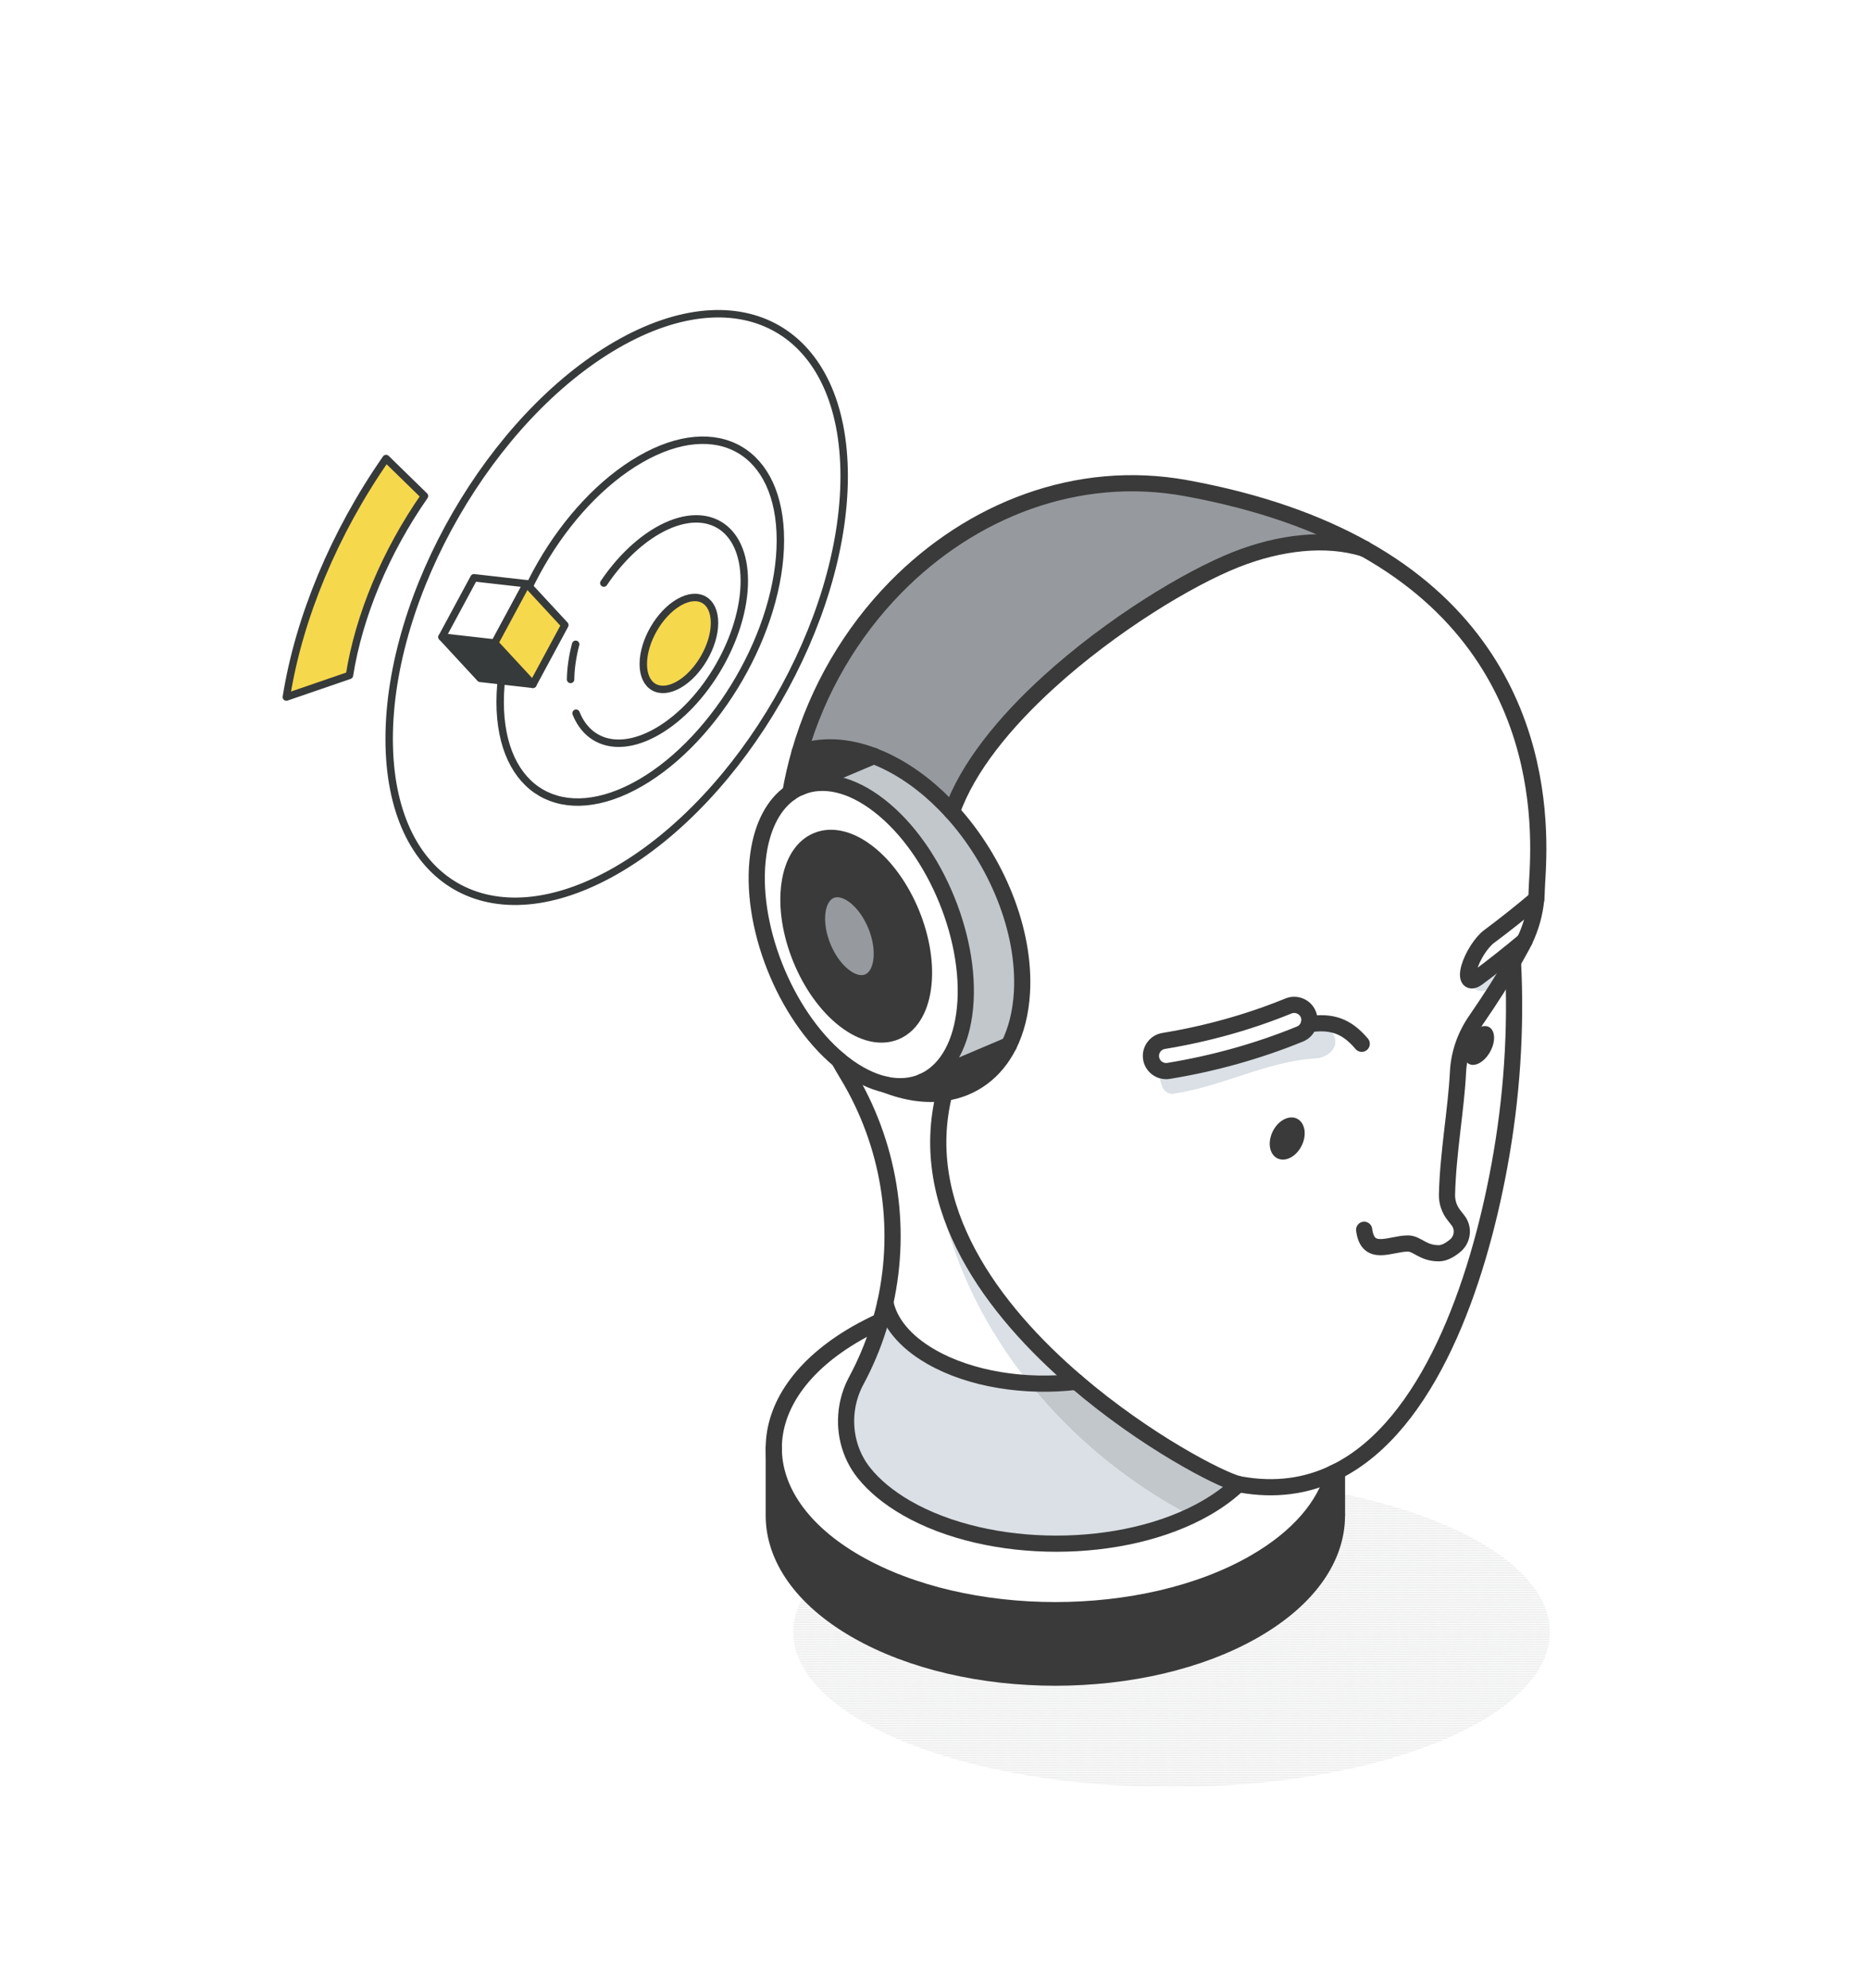 <svg width="205" height="218" viewBox="0 0 205 218" fill="none" xmlns="http://www.w3.org/2000/svg" xmlns:xlink="http://www.w3.org/1999/xlink">
<ellipse cx="128.5" cy="179" rx="41.5" ry="17" fill="url(#pattern0_194_5574)"/>
<path d="M143.617 111.809C143.643 112.485 143.251 113.136 142.583 113.407C138.031 115.266 133.183 116.625 128.177 117.447C128.088 117.463 127.994 117.468 127.905 117.468C127.68 117.468 127.466 117.421 127.268 117.338C127.132 117.921 127.189 118.551 127.445 119.061C127.445 119.431 128.004 119.988 128.558 119.988C133.945 119.249 138.773 116.474 144.155 116.104C145.639 116.104 147.128 114.808 146.198 113.329C145.566 112.34 144.626 111.918 143.617 111.814V111.809Z" fill="#DAE0E5"/>
<path d="M163.838 107.961C164.476 107.097 165.202 106.467 165.965 105.946C165.96 105.8 165.954 105.655 165.944 105.514C166.31 104.874 166.639 104.28 166.947 103.713C167.041 103.536 167.14 103.348 167.224 103.166C165.468 104.639 163.744 105.998 162.062 107.248C161.774 107.461 161.539 107.545 161.367 107.513C161.377 107.597 161.398 107.685 161.424 107.774C161.795 109.252 163.279 108.7 163.838 107.961Z" fill="#DAE0E5"/>
<path d="M163.838 107.961C163.279 108.701 161.795 109.258 161.424 107.774C161.398 107.685 161.382 107.597 161.367 107.514C161.022 107.456 160.917 106.956 161.147 106.123C161.497 104.869 162.474 103.338 163.331 102.708C165.014 101.458 166.738 100.089 168.499 98.605C168.53 98.272 168.551 97.934 168.556 97.595C168.619 94.362 171.613 72.49 149.652 60.187C145.446 58.859 140.33 59.489 135.56 61.374C130.324 63.446 121.906 68.549 115.02 74.817C110.207 79.196 106.142 84.147 104.418 89.036C109.324 94.44 112.475 102.047 112.099 108.805C111.973 111.054 111.472 113.006 110.667 114.626C109.188 117.593 106.68 119.426 103.603 119.868C100.426 132.468 108.938 143.724 118.076 151.55C125.716 158.089 133.794 162.238 135.847 162.77C135.91 162.785 135.972 162.801 136.025 162.806C139.886 163.509 143.293 162.983 146.292 161.556C146.412 161.499 146.538 161.437 146.658 161.379C156.716 156.272 162.077 140.887 164.476 127.834C165.808 120.587 166.315 113.261 165.98 105.952C165.218 106.472 164.491 107.102 163.854 107.967L163.838 107.961ZM141.637 126.913C140.607 127.511 139.573 127.079 139.322 125.955C139.076 124.825 139.708 123.424 140.738 122.826C141.767 122.227 142.802 122.659 143.047 123.784C143.293 124.913 142.661 126.314 141.631 126.913H141.637ZM144.155 116.104C138.768 116.474 133.94 119.249 128.558 119.988C127.999 119.988 127.445 119.431 127.445 119.061C127.189 118.551 127.132 117.921 127.267 117.338C126.755 117.125 126.358 116.661 126.259 116.073C126.113 115.167 126.729 114.308 127.638 114.162C132.398 113.381 136.997 112.095 141.318 110.33C142.17 109.981 143.147 110.388 143.497 111.236C143.575 111.424 143.612 111.616 143.617 111.809C144.625 111.918 145.566 112.335 146.198 113.324C147.128 114.803 145.639 116.099 144.155 116.099V116.104ZM163.864 114.001C163.781 115.12 162.971 116.323 162.062 116.687C161.152 117.057 160.484 116.443 160.567 115.328C160.651 114.214 161.461 113.006 162.37 112.642C163.279 112.277 163.948 112.887 163.864 114.001Z" fill="white"/>
<path d="M168.499 98.61C168.353 100.193 167.919 101.734 167.229 103.166C165.474 104.639 163.749 105.998 162.067 107.248C161.215 107.883 160.802 107.378 161.152 106.123C161.503 104.869 162.48 103.338 163.337 102.708C165.019 101.458 166.743 100.089 168.504 98.605L168.499 98.61Z" fill="white"/>
<path d="M162.375 112.642C163.284 112.277 163.953 112.886 163.87 114.001C163.786 115.12 162.976 116.323 162.067 116.687C161.158 117.057 160.489 116.442 160.572 115.328C160.656 114.214 161.466 113.006 162.375 112.642Z" fill="#3A3A3A"/>
<path d="M146.648 166.149V166.232C146.648 170.782 143.633 175.322 137.603 178.795C125.538 185.735 105.986 185.735 93.921 178.795C87.891 175.328 84.876 170.777 84.876 166.232V158.828C84.876 163.379 87.891 167.924 93.921 171.392C105.986 178.332 125.538 178.332 137.603 171.392C142.426 168.616 145.32 165.154 146.287 161.551C146.407 161.494 146.533 161.432 146.653 161.374V166.143L146.648 166.149Z" fill="#3A3A3A"/>
<path d="M146.282 161.557C145.315 165.16 142.42 168.622 137.597 171.397C125.533 178.337 105.98 178.337 93.915 171.397C87.885 167.929 84.871 163.379 84.871 158.834C84.871 154.289 87.885 149.738 93.915 146.271C94.772 145.776 95.666 145.323 96.591 144.901C96.005 146.927 95.222 148.91 94.239 150.832C94.114 151.076 93.989 151.321 93.858 151.56C93.419 152.404 93.111 153.31 92.949 154.242C92.494 156.84 93.137 159.531 94.798 161.588C95.911 162.968 97.458 164.259 99.438 165.399C108.509 170.616 123.218 170.616 132.289 165.399C133.689 164.592 134.875 163.712 135.842 162.775C135.905 162.791 135.967 162.806 136.019 162.812C139.881 163.509 143.288 162.989 146.287 161.562L146.282 161.557Z" fill="white"/>
<path d="M143.491 111.237C143.841 112.086 143.434 113.059 142.577 113.408C138.026 115.267 133.177 116.631 128.171 117.448C128.082 117.464 127.988 117.469 127.9 117.469C127.095 117.469 126.39 116.891 126.254 116.074C126.107 115.168 126.724 114.309 127.633 114.163C132.393 113.382 136.991 112.096 141.313 110.331C142.164 109.982 143.141 110.388 143.491 111.237Z" fill="white"/>
<path d="M143.053 123.784C143.298 124.913 142.666 126.314 141.637 126.913C140.607 127.511 139.573 127.079 139.322 125.955C139.076 124.825 139.709 123.424 140.738 122.826C141.767 122.227 142.802 122.659 143.047 123.784H143.053Z" fill="#3A3A3A"/>
<path d="M130.622 166.258C131.191 165.987 131.75 165.701 132.283 165.394C133.684 164.587 134.87 163.707 135.837 162.77C133.783 162.239 125.705 158.089 118.066 151.55C116.362 151.753 114.617 151.805 112.888 151.711C117.679 157.688 123.787 162.692 130.622 166.258Z" fill="#C2C7CC"/>
<path d="M112.893 151.711C108.964 151.502 105.139 150.534 102.129 148.805C99.229 147.139 97.557 145.031 97.113 142.854C96.962 143.537 96.789 144.219 96.591 144.895C96.005 146.921 95.222 148.904 94.239 150.826C94.114 151.07 93.988 151.315 93.858 151.554C93.419 152.398 93.111 153.304 92.949 154.236C92.494 156.834 93.137 159.526 94.798 161.582C95.911 162.962 97.458 164.253 99.438 165.393C107.976 170.303 121.504 170.589 130.627 166.257C123.798 162.691 117.684 157.682 112.893 151.711Z" fill="#DAE0E5"/>
<path d="M103.227 128.985C102.741 126.049 102.809 122.998 103.598 119.864C101.628 120.15 99.418 119.864 97.097 118.942C95.635 118.614 94.072 117.849 92.499 116.63C92.337 116.505 92.181 116.375 92.024 116.245C92.317 116.771 92.62 117.292 92.933 117.812C97.542 125.419 98.994 134.4 97.118 142.855C97.563 145.032 99.229 147.14 102.135 148.806C105.139 150.535 108.969 151.503 112.898 151.711C108.932 146.77 105.871 141.163 104.052 135.16C103.394 133.109 103.164 131.047 103.232 128.985H103.227Z" fill="white"/>
<path d="M118.066 151.55C111.2 145.672 104.69 137.857 103.221 128.985C103.148 131.047 103.383 133.109 104.042 135.16C105.86 141.163 108.927 146.765 112.888 151.711C114.617 151.805 116.363 151.753 118.066 151.55Z" fill="#DAE0E5"/>
<path d="M104.413 89.036C109.319 94.44 112.47 102.047 112.094 108.805C111.968 111.054 111.467 113.006 110.662 114.625L101.241 118.619C103.546 117.593 105.228 115.073 105.761 111.272C106.853 103.468 102.683 93.211 96.445 88.369C93.309 85.938 90.253 85.329 87.849 86.318L95.859 82.918C96.413 83.132 96.967 83.376 97.531 83.663C100.045 84.928 102.38 86.797 104.418 89.036H104.413Z" fill="#C2C7CC"/>
<path d="M101.246 118.613L110.667 114.62C109.189 117.588 106.68 119.42 103.603 119.863C101.633 120.149 99.423 119.863 97.103 118.941C98.571 119.269 99.951 119.165 101.163 118.65L101.252 118.613H101.246Z" fill="#3A3A3A"/>
<path d="M96.445 88.364C102.683 93.206 106.853 103.462 105.761 111.267C105.228 115.067 103.546 117.587 101.241 118.613L101.153 118.649C99.945 119.16 98.566 119.269 97.093 118.941C95.629 118.613 94.067 117.848 92.495 116.629C92.332 116.504 92.176 116.374 92.019 116.244C86.041 111.256 82.112 101.328 83.173 93.721C83.622 90.498 84.902 88.192 86.689 86.947C87.034 86.703 87.4 86.5 87.787 86.338L87.849 86.312C90.258 85.323 93.315 85.927 96.445 88.364ZM101.236 108.367C101.942 103.306 99.24 96.657 95.196 93.518C91.152 90.378 87.301 91.93 86.59 96.99C85.879 102.051 88.586 108.7 92.63 111.839C96.675 114.979 100.525 113.427 101.236 108.367Z" fill="white"/>
<path d="M130.089 53.538C118.118 51.357 106.513 55.97 98.226 64.42C93.398 69.345 89.693 75.577 87.703 82.528C90.049 81.684 92.849 81.768 95.854 82.918C96.408 83.132 96.962 83.376 97.526 83.663C100.039 84.928 102.375 86.797 104.413 89.036C106.137 84.147 110.202 79.201 115.014 74.817C121.906 68.548 130.319 63.446 135.554 61.374C140.325 59.489 145.446 58.859 149.647 60.187C144.573 57.344 138.167 55.012 130.084 53.538H130.089Z" fill="#969A9E"/>
<path d="M95.196 93.519C99.24 96.659 101.947 103.307 101.236 108.368C100.531 113.428 96.68 114.985 92.63 111.841C88.586 108.701 85.879 102.052 86.59 96.992C87.295 91.931 91.146 90.374 95.196 93.519ZM96.669 105.4C97.009 102.984 95.713 99.803 93.78 98.299C91.846 96.799 90.002 97.544 89.668 99.959C89.328 102.38 90.624 105.556 92.557 107.061C94.49 108.566 96.335 107.821 96.669 105.4Z" fill="#3A3A3A"/>
<path d="M93.785 98.298C95.718 99.802 97.009 102.978 96.674 105.399C96.335 107.82 94.496 108.565 92.562 107.06C90.629 105.561 89.333 102.38 89.673 99.959C90.012 97.538 91.852 96.798 93.785 98.298Z" fill="#969A9E"/>
<path d="M95.859 82.918L87.786 86.339C87.4 86.5 87.034 86.703 86.689 86.948C86.95 85.448 87.29 83.97 87.703 82.528C90.049 81.684 92.849 81.768 95.854 82.918H95.859Z" fill="#3A3A3A"/>
<path d="M165.949 105.515C166.33 112.97 165.824 120.442 164.465 127.835C162.072 140.892 156.711 156.283 146.647 161.38C146.527 161.442 146.407 161.5 146.282 161.557C143.288 162.994 139.876 163.504 136.014 162.806C135.962 162.796 135.905 162.786 135.837 162.77C133.783 162.239 125.705 158.089 118.066 151.55C108.927 143.725 100.415 132.468 103.592 119.869" stroke="#3A3A3A" stroke-width="1.775" stroke-linecap="round" stroke-linejoin="round"/>
<path d="M87.703 82.528C90.049 81.684 92.849 81.768 95.854 82.918C96.408 83.132 96.962 83.376 97.526 83.663C100.039 84.928 102.375 86.797 104.413 89.036C109.319 94.44 112.47 102.047 112.094 108.805C111.968 111.054 111.467 113.006 110.662 114.625C109.183 117.593 106.675 119.426 103.598 119.868C101.628 120.155 99.417 119.868 97.097 118.947" stroke="#3A3A3A" stroke-width="1.775" stroke-linecap="round" stroke-linejoin="round"/>
<path d="M149.652 60.187C144.578 57.344 138.172 55.012 130.089 53.538C118.118 51.357 106.513 55.97 98.226 64.42C93.398 69.345 89.698 75.577 87.703 82.528C87.29 83.97 86.945 85.448 86.689 86.948" stroke="#3A3A3A" stroke-width="1.775" stroke-linecap="round" stroke-linejoin="round"/>
<path d="M149.626 134.878C149.819 136.398 150.53 136.784 151.434 136.784C152.338 136.784 153.471 136.383 154.422 136.383C155.452 136.383 156.032 137.455 157.819 137.455C158.414 137.455 159.047 137.086 159.595 136.638C160.452 135.94 160.588 134.68 159.898 133.821C159.752 133.644 159.601 133.452 159.444 133.243C158.958 132.608 158.697 131.827 158.712 131.031C158.822 126.418 159.721 121.649 159.919 117.593C160.019 115.562 160.703 113.605 161.858 111.933C163.707 109.247 164.962 107.222 165.949 105.509C166.315 104.868 166.644 104.275 166.952 103.707C167.046 103.53 167.14 103.343 167.229 103.16C167.919 101.729 168.347 100.182 168.499 98.605C168.53 98.272 168.551 97.933 168.556 97.595C168.619 94.362 171.613 72.489 149.652 60.187" stroke="#3A3A3A" stroke-width="1.775" stroke-linecap="round" stroke-linejoin="round"/>
<path d="M101.152 118.655C99.945 119.165 98.566 119.275 97.093 118.947C95.629 118.619 94.067 117.853 92.494 116.635C92.332 116.51 92.176 116.38 92.019 116.25C86.041 111.262 82.112 101.328 83.173 93.721C83.622 90.499 84.902 88.192 86.689 86.948C87.034 86.703 87.4 86.5 87.787 86.339" stroke="#3A3A3A" stroke-width="1.775" stroke-linecap="round" stroke-linejoin="round"/>
<path d="M87.849 86.312C90.258 85.323 93.315 85.927 96.445 88.364C102.683 93.206 106.853 103.462 105.761 111.267C105.228 115.067 103.545 117.587 101.241 118.613" stroke="#3A3A3A" stroke-width="1.775" stroke-linecap="round" stroke-linejoin="round"/>
<path d="M101.236 108.368C100.531 113.428 96.68 114.985 92.63 111.841C88.586 108.701 85.879 102.052 86.59 96.992C87.295 91.931 91.146 90.374 95.196 93.519C99.24 96.659 101.947 103.307 101.236 108.368Z" stroke="#3A3A3A" stroke-width="1.775" stroke-linecap="round" stroke-linejoin="round"/>
<path d="M96.669 105.399C96.329 107.82 94.49 108.565 92.557 107.06C90.623 105.561 89.328 102.38 89.667 99.959C90.007 97.538 91.846 96.798 93.779 98.298C95.713 99.802 97.003 102.978 96.669 105.399Z" stroke="#3A3A3A" stroke-width="1.775" stroke-linecap="round" stroke-linejoin="round"/>
<path d="M87.786 86.339L95.859 82.918" stroke="#3A3A3A" stroke-width="1.775" stroke-linecap="round" stroke-linejoin="round"/>
<path d="M101.152 118.655L110.662 114.62" stroke="#3A3A3A" stroke-width="1.775" stroke-linecap="round" stroke-linejoin="round"/>
<path d="M135.837 162.77C134.87 163.707 133.684 164.587 132.284 165.394C123.213 170.611 108.509 170.611 99.433 165.394C97.458 164.254 95.906 162.963 94.793 161.583C93.132 159.531 92.489 156.84 92.944 154.237C93.111 153.305 93.414 152.393 93.853 151.555C93.984 151.31 94.109 151.071 94.234 150.826C95.217 148.905 96.001 146.921 96.586 144.896C96.784 144.219 96.957 143.537 97.108 142.855C98.974 134.4 97.531 125.414 92.923 117.812C92.609 117.292 92.306 116.771 92.014 116.245" stroke="#3A3A3A" stroke-width="1.775" stroke-linecap="round" stroke-linejoin="round"/>
<path d="M96.591 144.896C95.666 145.317 94.772 145.776 93.915 146.265C87.886 149.733 84.871 154.283 84.871 158.828C84.871 163.373 87.886 167.924 93.915 171.391C105.98 178.332 125.533 178.332 137.598 171.391C142.42 168.616 145.315 165.154 146.282 161.551" stroke="#3A3A3A" stroke-width="1.775" stroke-linecap="round" stroke-linejoin="round"/>
<path d="M146.647 161.379V166.148" stroke="#3A3A3A" stroke-width="1.775" stroke-linecap="round" stroke-linejoin="round"/>
<path d="M84.871 158.828V166.232C84.871 170.777 87.886 175.328 93.915 178.795C105.98 185.735 125.533 185.735 137.598 178.795C143.627 175.322 146.642 170.777 146.642 166.232V166.149" stroke="#3A3A3A" stroke-width="1.775" stroke-linecap="round" stroke-linejoin="round"/>
<path d="M127.905 117.473C127.1 117.473 126.395 116.895 126.259 116.078C126.112 115.172 126.729 114.313 127.638 114.167C132.398 113.386 136.996 112.1 141.318 110.335C142.169 109.986 143.146 110.392 143.497 111.241C143.847 112.09 143.439 113.063 142.582 113.412C138.031 115.271 133.182 116.635 128.176 117.452C128.088 117.468 127.994 117.473 127.905 117.473Z" stroke="#3A3A3A" stroke-width="1.775" stroke-linecap="round" stroke-linejoin="round"/>
<path d="M168.499 98.61C166.738 100.094 165.014 101.463 163.332 102.713C162.48 103.348 161.503 104.874 161.147 106.128C160.797 107.383 161.205 107.888 162.062 107.253C163.744 106.003 165.469 104.639 167.224 103.171" stroke="#3A3A3A" stroke-width="1.775" stroke-linecap="round" stroke-linejoin="round"/>
<path d="M143.554 112.335C146.047 111.976 147.677 112.492 149.359 114.481" stroke="#3A3A3A" stroke-width="1.775" stroke-linecap="round" stroke-linejoin="round"/>
<path d="M104.413 89.036C106.137 84.147 110.202 79.201 115.014 74.817C121.901 68.549 130.319 63.446 135.554 61.374C140.325 59.489 145.446 58.859 149.647 60.187" stroke="#3A3A3A" stroke-width="1.775" stroke-linecap="round" stroke-linejoin="round"/>
<path d="M118.066 151.549C112.486 152.21 106.456 151.294 102.124 148.805C99.224 147.139 97.552 145.031 97.108 142.854" stroke="#3A3A3A" stroke-width="1.775" stroke-linecap="round" stroke-linejoin="round"/>
<g clip-path="url(#clip0_194_5574)">
<path d="M92.592 52.224C92.592 68.136 81.418 87.486 67.637 95.445C53.856 103.401 42.685 96.951 42.685 81.036C42.685 65.122 53.856 45.774 67.637 37.816C81.418 29.86 92.592 36.31 92.592 52.224ZM70.228 85.872C78.714 80.971 85.596 69.052 85.596 59.253C85.596 49.455 78.714 45.481 70.228 50.379C61.739 55.28 54.859 67.198 54.859 76.997C54.859 86.796 61.739 90.773 70.228 85.872Z" fill="white"/>
<path d="M85.596 59.253C85.596 69.052 78.713 80.971 70.228 85.872C61.739 90.772 54.859 86.799 54.859 76.997C54.859 67.196 61.739 55.279 70.228 50.379C78.713 45.481 85.596 49.452 85.596 59.253ZM74.465 75.081C76.621 73.836 78.371 70.808 78.371 68.318C78.371 65.828 76.621 64.817 74.465 66.062C72.307 67.307 70.559 70.335 70.559 72.828C70.559 75.32 72.307 76.326 74.465 75.081Z" fill="white"/>
<path d="M78.371 68.318C78.371 70.807 76.621 73.835 74.465 75.08C72.307 76.325 70.559 75.317 70.559 72.827C70.559 70.337 72.307 67.306 74.465 66.062C76.621 64.817 78.371 65.825 78.371 68.318Z" fill="#F6D84C"/>
<path d="M78.371 68.318C78.371 70.807 76.621 73.835 74.465 75.08C72.307 76.325 70.559 75.317 70.559 72.827C70.559 70.337 72.307 67.306 74.465 66.062C76.621 64.817 78.371 65.825 78.371 68.318Z" stroke="#373A3A" stroke-width="0.815" stroke-linecap="round" stroke-linejoin="round"/>
<path d="M66.229 63.95C67.849 61.547 69.891 59.492 72.111 58.209C77.374 55.173 81.638 57.636 81.638 63.711C81.638 69.786 77.374 77.176 72.111 80.215C68.023 82.574 64.539 81.615 63.185 78.223" stroke="#373A3A" stroke-width="0.815" stroke-linecap="round" stroke-linejoin="round"/>
<path d="M62.584 74.521C62.601 73.273 62.796 71.969 63.142 70.664" stroke="#373A3A" stroke-width="0.815" stroke-linecap="round" stroke-linejoin="round"/>
<path d="M85.596 59.253C85.596 69.052 78.713 80.971 70.228 85.872C61.739 90.772 54.859 86.799 54.859 76.997C54.859 67.196 61.739 55.279 70.228 50.379C78.713 45.481 85.596 49.452 85.596 59.253Z" stroke="#373A3A" stroke-width="0.815" stroke-linecap="round" stroke-linejoin="round"/>
<path d="M92.592 52.224C92.592 68.136 81.418 87.486 67.637 95.445C53.856 103.401 42.685 96.951 42.685 81.036C42.685 65.122 53.856 45.774 67.637 37.816C81.418 29.86 92.592 36.31 92.592 52.224Z" stroke="#373A3A" stroke-width="0.815" stroke-linecap="round" stroke-linejoin="round"/>
<path d="M38.328 74.075L31.408 76.451C32.802 67.704 36.686 58.413 42.345 50.289L46.558 54.402C42.299 60.517 39.374 67.503 38.328 74.075Z" fill="#F6D84C" stroke="#373A3A" stroke-width="0.815" stroke-linecap="round" stroke-linejoin="round"/>
<path d="M51.986 63.369L48.483 69.868L54.259 70.52L57.762 64.024L51.986 63.369Z" fill="white"/>
<path d="M48.483 69.868L52.674 74.402L58.45 75.054L54.259 70.52L48.483 69.868Z" fill="#373A3A"/>
<path d="M57.763 64.024L54.259 70.521L58.45 75.055L61.954 68.555L57.763 64.024Z" fill="#F6D84C"/>
<path d="M48.483 69.868L52.674 74.402L58.45 75.054L54.259 70.52" stroke="#373A3A" stroke-width="0.815" stroke-linecap="round" stroke-linejoin="round"/>
<path d="M58.45 75.055L61.954 68.555L57.763 64.024" stroke="#373A3A" stroke-width="0.815" stroke-linecap="round" stroke-linejoin="round"/>
<path d="M57.762 64.024L51.986 63.369L48.483 69.868L54.259 70.52L57.762 64.024Z" stroke="#373A3A" stroke-width="0.815" stroke-linecap="round" stroke-linejoin="round"/>
</g>
<defs>
<clipPath id="clip0_194_5574">
<rect width="62" height="65.259" fill="white" transform="translate(31 34)"/>
</clipPath>
<pattern id="pattern0_194_5574" patternUnits="userSpaceOnUse" viewBox="1892.36 1443.38 6.187 7.141" width="7.454%" height="21.002%" patternContentUnits="objectBoundingBox">
<g id="pattern0_194_5574_inner">
<path d="M1889.43 1444.32L1887.8 1443.38L1886.17 1444.32L1887.8 1445.26L1889.43 1444.32Z" fill="#969A9E"/>
</g>
<use xlink:href="#pattern0_194_5574_inner" transform="translate(6.187 0)"/>
<use xlink:href="#pattern0_194_5574_inner" transform="translate(3.094 3.57)"/>
<use xlink:href="#pattern0_194_5574_inner" transform="translate(9.281 3.57)"/>
</pattern></defs>
</svg>

